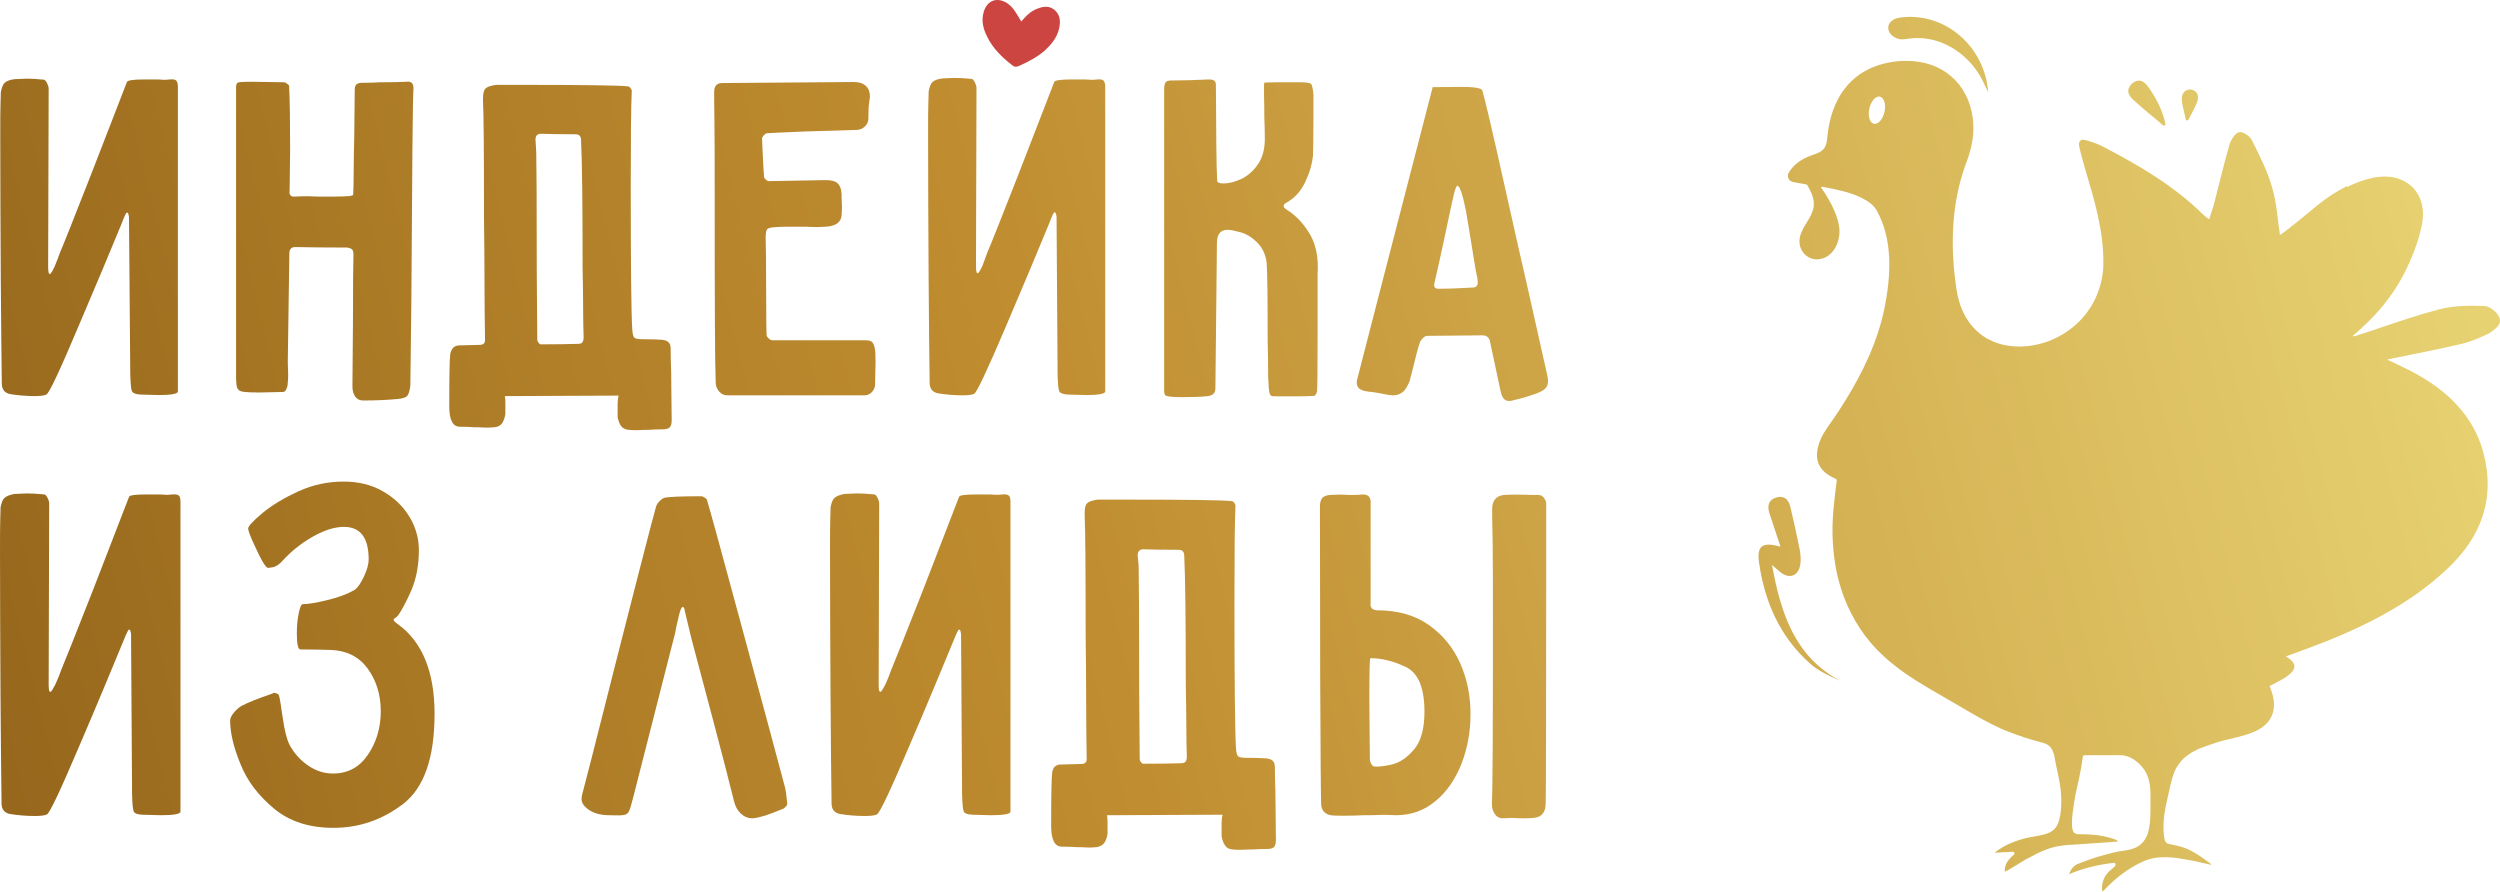<?xml version="1.0" encoding="UTF-8"?> <svg xmlns="http://www.w3.org/2000/svg" xmlns:xlink="http://www.w3.org/1999/xlink" xmlns:xodm="http://www.corel.com/coreldraw/odm/2003" xml:space="preserve" width="63.063mm" height="22.493mm" version="1.1" style="shape-rendering:geometricPrecision; text-rendering:geometricPrecision; image-rendering:optimizeQuality; fill-rule:evenodd; clip-rule:evenodd" viewBox="0 0 6607.97 2356.9"> <defs> <style type="text/css"> .fil18 {fill:#CC4541;fill-rule:nonzero} .fil5 {fill:url(#id0);fill-rule:nonzero} .fil2 {fill:url(#id1);fill-rule:nonzero} .fil9 {fill:url(#id2);fill-rule:nonzero} .fil7 {fill:url(#id3);fill-rule:nonzero} .fil16 {fill:url(#id4);fill-rule:nonzero} .fil15 {fill:url(#id5);fill-rule:nonzero} .fil10 {fill:url(#id6);fill-rule:nonzero} .fil0 {fill:url(#id7);fill-rule:nonzero} .fil14 {fill:url(#id8);fill-rule:nonzero} .fil4 {fill:url(#id9);fill-rule:nonzero} .fil13 {fill:url(#id10);fill-rule:nonzero} .fil17 {fill:url(#id11);fill-rule:nonzero} .fil8 {fill:url(#id12);fill-rule:nonzero} .fil12 {fill:url(#id13);fill-rule:nonzero} .fil6 {fill:url(#id14);fill-rule:nonzero} .fil3 {fill:url(#id15);fill-rule:nonzero} .fil1 {fill:url(#id16);fill-rule:nonzero} .fil11 {fill:url(#id17);fill-rule:nonzero} </style> <linearGradient id="id0" gradientUnits="userSpaceOnUse" x1="11146.87" y1="-88.05" x2="-3578.63" y2="3559.28"> <stop offset="0" style="stop-opacity:1; stop-color:#CB9F40"></stop> <stop offset="0.212" style="stop-opacity:1; stop-color:#F6EC8B"></stop> <stop offset="0.561" style="stop-opacity:1; stop-color:#BF8C2F"></stop> <stop offset="0.659" style="stop-opacity:1; stop-color:#AC7B26"></stop> <stop offset="0.82" style="stop-opacity:1; stop-color:#845714"></stop> <stop offset="0.839" style="stop-opacity:1; stop-color:#8B5E18"></stop> <stop offset="0.871" style="stop-opacity:1; stop-color:#9F7124"></stop> <stop offset="0.91" style="stop-opacity:1; stop-color:#C1933B"></stop> <stop offset="0.922" style="stop-opacity:1; stop-color:#D4A74A"></stop> <stop offset="1" style="stop-opacity:1; stop-color:#F4EA96"></stop> </linearGradient> <linearGradient id="id1" gradientUnits="userSpaceOnUse" xlink:href="#id0" x1="11031.13" y1="-530.37" x2="-3687.47" y2="3116.98"> </linearGradient> <linearGradient id="id2" gradientUnits="userSpaceOnUse" xlink:href="#id0" x1="10786.21" y1="-1523.85" x2="-3932.45" y2="2123.49"> </linearGradient> <linearGradient id="id3" gradientUnits="userSpaceOnUse" xlink:href="#id0" x1="10718.11" y1="-1804.13" x2="-4007.29" y2="1836.18"> </linearGradient> <linearGradient id="id4" gradientUnits="userSpaceOnUse" xlink:href="#id0" x1="11090.94" y1="-181.77" x2="-3561.13" y2="3456.53"> </linearGradient> <linearGradient id="id5" gradientUnits="userSpaceOnUse" xlink:href="#id0" x1="10600.43" y1="-983.1" x2="-3212.22" y2="2636.46"> </linearGradient> <linearGradient id="id6" gradientUnits="userSpaceOnUse" xlink:href="#id0" x1="10820.31" y1="-1387.77" x2="-3898.51" y2="2259.57"> </linearGradient> <linearGradient id="id7" gradientUnits="userSpaceOnUse" xlink:href="#id0" x1="10935.81" y1="-918.24" x2="-3782.72" y2="2729.11"> </linearGradient> <linearGradient id="id8" gradientUnits="userSpaceOnUse" xlink:href="#id0" x1="10875.9" y1="-1008.9" x2="-3749.66" y2="2607.68"> </linearGradient> <linearGradient id="id9" gradientUnits="userSpaceOnUse" xlink:href="#id0" x1="11119.75" y1="-196.28" x2="-3605.93" y2="3449.49"> </linearGradient> <linearGradient id="id10" gradientUnits="userSpaceOnUse" xlink:href="#id0" x1="10798.76" y1="-1201.39" x2="-3791.76" y2="2285.04"> </linearGradient> <linearGradient id="id11" gradientUnits="userSpaceOnUse" xlink:href="#id0" x1="11010.71" y1="-10.57" x2="-3364.51" y2="3604.34"> </linearGradient> <linearGradient id="id12" gradientUnits="userSpaceOnUse" xlink:href="#id0" x1="10765.9" y1="-1604.71" x2="-3952.95" y2="2034.22"> </linearGradient> <linearGradient id="id13" gradientUnits="userSpaceOnUse" xlink:href="#id0" x1="10895.09" y1="-1086.8" x2="-3823.58" y2="2551.1"> </linearGradient> <linearGradient id="id14" gradientUnits="userSpaceOnUse" xlink:href="#id0" x1="10677.4" y1="-1959.37" x2="-4041.37" y2="1687.99"> </linearGradient> <linearGradient id="id15" gradientUnits="userSpaceOnUse" xlink:href="#id0" x1="11065.12" y1="-407.88" x2="-3660.21" y2="3239.46"> </linearGradient> <linearGradient id="id16" gradientUnits="userSpaceOnUse" xlink:href="#id0" x1="10976.75" y1="-768.52" x2="-3748.73" y2="2878.82"> </linearGradient> <linearGradient id="id17" gradientUnits="userSpaceOnUse" xlink:href="#id0" x1="10814.33" y1="-1244.87" x2="-3828.77" y2="2395.68"> </linearGradient> </defs> <g id="Слой_x0020_1">  <g id="_2694172296160"> <g> <g> <path class="fil0" d="M161.95 1770.32c9.52,-22.46 37.42,-92.55 83.69,-210.26 45.59,-117.72 77.58,-200.06 95.27,-246.34 0.68,-4.76 16.34,-6.8 45.59,-6.8l27.9 0c6.12,0 12.93,0 20.41,0.68 7.48,0.68 14.29,0 20.42,-0.68 8.16,-0.68 13.6,0 17.01,2.71 3.41,2.72 4.77,8.17 4.77,16.34l0 222.52 0 596.78c0,6.12 -17.02,9.52 -51.72,9.52l-49.67 -1.36c-13.61,-0.68 -21.1,-4.09 -22.46,-9.52 -2.04,-5.45 -3.41,-19.73 -4.09,-44.23l-2.72 -423.25c0,-2.04 -0.68,-4.09 -1.36,-7.49 -0.68,-3.4 -2.04,-4.76 -4.08,-4.76 -2.04,0 -6.81,10.21 -14.97,30.62 -27.9,67.37 -66.01,159.91 -116.36,276.95 -49.68,117.04 -78.25,177.6 -85.74,181 -5.44,2.72 -16.33,4.09 -31.98,4.09 -23.14,0 -45.59,-2.04 -66.68,-5.45 -14.29,-3.4 -21.09,-12.93 -21.09,-27.89 -0.68,-59.88 -2.04,-153.79 -2.72,-282.4 -0.68,-128.6 -1.36,-255.85 -1.36,-381.07 0,-43.55 0,-73.49 0.68,-89.82 0.68,-16.33 0.68,-25.86 0.68,-28.57 2.04,-12.26 5.45,-21.1 10.89,-25.86 5.45,-4.77 14.29,-8.16 26.54,-10.21l31.98 -1.36c11.57,0 27.22,0.68 46.95,2.71 2.72,0.69 5.45,4.09 8.16,9.54 2.72,5.44 4.09,10.21 4.09,14.96l0 1.36 -1.36 476.34c0,13.61 1.36,19.73 4.09,19.73 2.72,0 6.8,-6.8 13.61,-19.73 6.12,-13.61 11.56,-26.54 15.64,-38.79z"></path> <path class="fil1" d="M703.61 1498.13c-5.45,-5.44 -14.97,-21.77 -27.9,-50.35 -13.61,-27.9 -19.73,-44.92 -19.73,-51.04 0,-6.12 12.93,-19.73 38.78,-41.52 25.86,-21.09 57.84,-40.14 95.27,-57.16 38.11,-17.01 76.9,-25.18 118.41,-25.18 38.11,0 72.81,8.17 102.75,25.18 29.95,17.02 53.75,39.47 70.77,67.38 17.02,27.89 25.18,57.84 25.18,88.46 0,40.14 -6.81,75.53 -19.73,106.16 -13.61,30.62 -25.18,52.39 -34.7,66 -2.04,2.72 -4.09,4.77 -7.49,6.81 -3.4,2.03 -4.76,3.4 -4.76,5.44 0,2.72 4.08,6.81 12.25,12.25 63.96,46.95 95.94,125.89 95.94,236.13 0,116.35 -27.89,195.97 -83.01,238.16 -55.13,42.19 -116.36,63.28 -184.41,63.28 -63.97,0 -116.36,-17.01 -157.2,-51.03 -40.82,-34.02 -70.77,-72.81 -88.46,-117.72 -18.37,-44.23 -27.22,-83.02 -27.22,-115 0,-6.13 3.41,-12.93 9.54,-20.42 6.12,-7.48 12.92,-13.61 19.73,-17.69 16.33,-8.84 43.55,-19.73 83.02,-33.34 2.03,-2.04 4.76,-2.04 8.84,-0.68 4.09,1.36 6.12,2.71 7.48,4.76 2.04,5.45 5.45,25.18 10.21,59.2 4.77,34.02 10.89,57.84 17.7,71.45 10.89,21.09 26.54,39.46 47.63,54.44 21.09,14.97 43.55,22.46 67.37,22.46 39.46,0 70.09,-16.33 92.55,-49.68 22.46,-32.66 34.02,-71.44 34.02,-115 0,-43.55 -11.57,-80.98 -34.7,-112.96 -23.14,-31.3 -55.8,-47.63 -97.31,-49 -23.14,-0.68 -49.68,-1.35 -80.3,-1.35 -6.12,0 -9.52,-13.61 -9.52,-41.52 0,-18.37 1.36,-36.75 4.77,-53.07 3.4,-17.02 6.8,-25.18 11.57,-25.18 13.61,0 34.7,-3.41 64.64,-10.89 29.94,-6.81 53.75,-16.34 71.45,-26.54 8.84,-6.12 17.01,-18.38 25.18,-36.07 8.16,-17.69 12.25,-32.66 12.25,-44.23 0,-57.84 -21.78,-86.43 -65.33,-86.43 -25.18,0 -52.39,8.85 -83.69,26.54 -30.63,17.7 -56.48,38.79 -78.26,62.61 -10.89,12.25 -21.77,18.37 -33.34,18.37 -4.09,2.05 -7.49,0.69 -10.21,-2.03z"></path> <path class="fil2" d="M1784.88 1671.65l-110.91 434.82c-4.76,18.38 -8.16,30.63 -10.89,36.75 -2.72,6.13 -6.8,9.52 -13.61,10.89 -6.12,1.36 -19.05,1.36 -38.78,0.68 -23.82,0 -42.88,-5.44 -57.16,-16.33 -10.89,-8.17 -16.34,-17.02 -16.34,-26.54 0,-4.77 0.68,-8.16 1.36,-10.89l25.18 -97.3c106.84,-422.58 164,-644.41 170.8,-666.19 2.04,-4.77 4.76,-8.85 9.52,-13.61 4.77,-4.77 8.16,-6.81 12.25,-8.17 11.57,-2.71 44.23,-4.08 97.3,-4.08 2.72,0 5.45,1.35 8.85,3.4 3.41,2.04 5.44,4.09 6.12,6.13 8.16,26.53 38.79,138.14 91.86,334.8 53.08,196.66 91.18,336.83 113.64,421.89 2.72,8.84 4.77,24.5 6.81,46.95 0,3.4 -3.41,7.48 -9.52,12.25 -4.77,2.04 -13.61,5.44 -27.22,10.89 -13.61,5.44 -26.54,9.52 -38.11,12.25 -8.84,2.04 -14.96,2.72 -17.01,2.72 -11.57,0 -21.78,-4.09 -30.63,-12.26 -8.84,-8.16 -14.96,-19.05 -18.37,-33.34 -13.61,-54.44 -31.3,-124.53 -54.44,-210.94 -23.14,-86.43 -42.2,-157.88 -57.16,-215.04l-18.38 -76.21c-0.68,-6.8 -2.72,-10.89 -5.45,-10.89 -3.4,0 -7.48,9.52 -11.57,29.27 -4.76,19.73 -7.48,32.65 -8.16,38.1z"></path> <path class="fil3" d="M2355.81 1770.32c9.52,-22.46 37.43,-92.55 83.7,-210.26 45.59,-117.72 77.57,-200.06 95.26,-246.34 0.68,-4.76 16.34,-6.8 45.59,-6.8l27.9 0c6.12,0 12.93,0 20.41,0.68 7.48,0.68 14.29,0 20.41,-0.68 8.17,-0.68 13.61,0 17.02,2.71 3.41,2.72 4.77,8.17 4.77,16.34l0 222.52 0 596.78c0,6.12 -17.02,9.52 -51.72,9.52l-49.68 -1.36c-13.6,-0.68 -21.09,-4.09 -22.44,-9.52 -2.04,-5.45 -3.41,-19.73 -4.09,-44.23l-2.72 -423.25c0,-2.04 -0.68,-4.09 -1.36,-7.49 -0.68,-3.4 -2.04,-4.76 -4.09,-4.76 -2.03,0 -6.8,10.21 -14.96,30.62 -27.9,67.37 -66.01,159.91 -116.36,276.95 -49.68,117.04 -78.25,177.6 -85.74,181 -5.44,2.72 -16.33,4.09 -31.98,4.09 -23.14,0 -45.59,-2.04 -66.68,-5.45 -14.29,-3.4 -21.09,-12.93 -21.09,-27.89 -0.68,-59.88 -2.04,-153.79 -2.72,-282.4 -0.68,-128.6 -1.36,-255.85 -1.36,-381.07 0,-43.55 0,-73.49 0.68,-89.82 0.68,-16.33 0.68,-25.86 0.68,-28.57 2.04,-12.26 5.45,-21.1 10.89,-25.86 5.45,-4.77 14.29,-8.16 26.54,-10.21l31.98 -1.36c11.57,0 27.22,0.68 46.95,2.71 2.72,0.69 5.45,4.09 8.16,9.54 2.72,5.44 4.09,10.21 4.09,14.96l0 1.36 -1.36 476.34c0,13.61 1.36,19.73 4.09,19.73 2.72,0 6.8,-6.8 13.61,-19.73 6.12,-13.61 11.56,-26.54 15.64,-38.79z"></path> <path class="fil4" d="M2805.6 2020.74l51.71 -1.36c10.89,0 15.65,-4.77 14.97,-14.97 -0.68,-41.5 -1.36,-92.55 -1.36,-152.43 0,-59.87 -0.68,-118.41 -1.36,-176.24 0,-167.4 -0.68,-272.88 -2.72,-317.79 0,-14.28 2.04,-23.81 6.81,-27.89 4.76,-4.77 13.61,-7.48 27.89,-9.52l61.25 0c176.93,0 274.91,1.35 293.28,4.08 2.04,0 4.09,1.36 6.13,4.09 2.04,2.72 3.4,5.45 3.4,8.16 -2.03,42.88 -2.71,127.25 -2.71,253.82 0,216.4 1.36,345.01 4.09,387.2 0.68,11.57 2.71,18.37 5.44,21.09 2.72,2.72 10.21,4.09 22.46,4.09 23.14,0 40.15,0.68 51.04,1.36 8.16,0.68 14.28,2.71 17.69,6.12 4.09,3.41 6.13,8.84 6.13,17.69 0,22.46 0.68,42.88 1.35,61.25l1.36 130.66c0,9.52 -2.04,16.33 -5.44,19.05 -3.41,3.41 -9.52,4.77 -17.02,4.77 -17.02,0 -29.94,0.68 -38.79,1.35 -6.8,0 -15.64,0 -25.17,0.69 -9.54,0.68 -19.06,0 -27.9,-0.69 -8.84,-0.68 -15.65,-4.08 -19.73,-10.21 -4.77,-6.12 -7.49,-14.28 -9.52,-24.5l0 -33.34c0,-8.84 0.68,-17.01 2.71,-23.82l-305.53 1.36c0.68,4.77 1.36,9.52 1.36,16.34l0 33.34c-2.04,10.89 -4.77,19.05 -9.52,24.5 -4.77,5.44 -10.89,8.84 -19.74,10.21 -8.84,0.68 -18.37,1.36 -27.89,0.68 -9.54,-0.68 -18.38,-0.68 -25.18,-0.68 -8.85,-0.68 -21.77,-1.36 -38.79,-1.36 -18.37,0 -27.89,-18.37 -27.89,-54.44 0,-77.57 0.68,-124.53 2.71,-141.54 2.05,-14.29 10.22,-21.77 24.51,-21.09zm204.14 -517.84c0.68,23.82 1.36,131.33 1.36,321.87l1.36 181.69c0,2.72 1.35,5.45 3.4,8.16 2.04,2.72 4.09,4.09 6.13,4.09 44.23,0 77.57,-0.68 100.03,-1.36 5.45,0 8.84,-1.36 11.57,-4.09 2.04,-2.71 3.41,-6.8 3.41,-13.61 -0.68,-20.41 -1.36,-48.31 -1.36,-83.01 0,-34.7 -0.68,-69.41 -1.36,-104.11 0,-174.2 -1.36,-288.52 -4.09,-342.96 0,-10.89 -4.76,-16.34 -14.96,-16.34 -40.83,0 -72.13,-0.68 -93.23,-1.36 -9.52,0 -14.97,5.45 -14.97,16.34 2.04,16.33 2.72,27.89 2.72,34.7z"></path> <path class="fil5" d="M3488.79 1338.9c0,-9.52 2.04,-17.02 5.45,-21.77 3.41,-4.77 10.21,-7.49 19.73,-8.85 14.97,-0.68 27.9,-1.36 37.43,-0.68 9.52,0.68 18.37,0.68 25.18,0.68 10.89,0 19.05,-0.68 25.18,-1.36 14.28,0 21.09,6.81 21.09,19.74l0 201.42 0 65.33c-2.04,12.25 4.09,19.05 17.01,19.73 54.45,0 100.04,12.93 136.77,38.79 36.75,25.85 64.65,59.87 83.02,101.39 18.38,41.5 27.22,86.42 27.22,134.73 0,46.27 -8.17,89.82 -23.82,130.66 -16.34,40.82 -38.79,74.17 -68.73,98.66 -29.95,25.18 -64.64,37.43 -104.79,37.43 -14.29,-0.68 -28.59,-1.36 -44.23,-0.68 -14.97,0.68 -28.59,0.68 -40.15,0.68 -13.6,0.68 -32.66,1.36 -57.16,1.36 -17.69,0 -27.89,-0.68 -30.62,-1.36 -14.29,-2.72 -22.46,-10.89 -25.18,-25.18 -0.68,-12.25 -2.04,-127.25 -2.71,-343.64 -0.01,-215.71 -0.69,-364.73 -0.69,-447.07zm133.38 400.8c-2.04,0 -2.72,40.14 -2.72,119.77l1.36 148.34c0,3.41 1.36,6.8 3.4,10.89 2.04,3.4 4.09,6.12 6.13,6.8 10.89,2.04 26.54,0 48.32,-4.76 21.09,-4.77 40.82,-18.38 59.19,-40.15 18.38,-21.77 27.22,-55.12 27.22,-99.35 0,-63.29 -16.34,-102.75 -49.68,-118.41 -32.66,-15.65 -63.96,-23.14 -93.22,-23.14zm321.87 -394c0,-22.46 10.21,-34.7 30.62,-37.42 11.57,-0.68 28.57,-1.36 51.03,-0.68 22.46,0.68 36.07,0.68 40.83,0.68 6.12,0 10.89,2.71 14.97,8.16 3.4,5.44 5.44,9.52 5.44,13.61l0 170.8c0,391.27 -0.68,598.82 -1.36,621.96 0,23.14 -9.52,36.07 -29.26,38.78 -6.12,0.68 -16.34,1.36 -29.26,1.36 -6.13,0 -13.61,0 -22.46,-0.68 -8.85,-0.68 -19.74,0 -31.99,0.68 -8.84,0 -16.33,-3.41 -21.09,-10.89 -5.44,-6.8 -8.16,-16.34 -8.16,-27.9 2.04,-39.46 2.72,-202.1 2.72,-489.94 0,-80.3 0,-146.3 -0.68,-198.7 -1.36,-53.07 -1.36,-82.33 -1.36,-89.82z"></path> </g> <g> <g> <path class="fil6" d="M159.23 665.9c9.52,-21.77 36.75,-90.5 82.34,-206.86 44.91,-115.67 76.21,-196.66 93.91,-242.25 0.68,-4.08 15.64,-6.8 44.91,-6.8l27.89 0c6.13,0 12.93,0 20.42,0.68 7.48,0.68 14.28,0 20.41,-0.68 8.16,-0.68 13.61,0 16.33,2.72 2.72,2.71 4.77,8.16 4.77,15.64l0 219.11 0 587.25c0,6.13 -17.02,9.52 -51.04,9.52l-48.31 -1.35c-12.93,-0.68 -20.42,-4.09 -22.46,-9.54 -2.04,-5.44 -3.41,-19.73 -4.09,-43.55l-3.41 -415.76c0,-2.04 -0.68,-4.09 -1.36,-7.49 -0.68,-2.71 -2.03,-4.76 -4.08,-4.76 -2.04,0 -6.81,10.21 -14.29,29.94 -27.22,66.68 -65.32,157.2 -114.32,272.19 -49,116.36 -76.89,175.57 -84.38,178.97 -5.45,2.71 -15.64,4.08 -31.3,4.08 -22.46,0 -44.91,-2.04 -65.33,-5.44 -14.28,-3.41 -21.09,-12.93 -21.09,-27.9 -0.68,-58.52 -2.04,-151.07 -2.71,-277.64 -0.68,-126.57 -1.36,-251.09 -1.36,-374.94 0,-42.87 0,-72.13 0.68,-88.46 0.68,-16.34 0.68,-25.86 0.68,-27.9 2.04,-12.25 5.44,-21.09 10.21,-25.86 5.45,-4.76 14.29,-8.16 26.54,-9.52l31.3 -1.36c11.57,0 26.54,0.68 46.27,2.72 2.72,0.68 5.45,4.09 8.16,9.52 2.72,5.45 4.09,10.21 4.09,14.29l0 1.36 -1.36 468.85c0,12.93 1.36,19.73 4.09,19.73 2.72,0 6.81,-6.8 12.93,-19.73 5.44,-13.61 10.88,-26.54 14.96,-38.79z"></path> <path class="fil7" d="M747.84 1036.08l-63.29 1.36c-17.69,0 -29.94,-0.68 -36.75,-1.36 -8.84,-0.68 -14.96,-2.71 -17.69,-6.12 -3.41,-2.72 -4.77,-8.84 -5.45,-17.02 -0.68,-8.16 -0.68,-14.28 -0.68,-17.69l0 -141.54 0 -514.44 0 -102.07c0,-0.68 0,-3.41 0,-8.17 0,-4.08 1.36,-8.16 4.09,-10.21 2.04,-2.04 14.97,-2.72 40.83,-2.72l83.01 1.36c2.72,0.68 5.45,2.72 8.17,4.77 2.71,2.04 4.08,3.41 4.08,4.76 2.04,38.79 2.72,95.27 2.72,169.45l-1.36 107.51c-0.68,4.09 -0.68,8.16 1.36,10.89 2.04,3.41 4.77,4.77 9.52,4.77l2.72 0c16.34,-0.68 30.62,-1.36 42.19,-0.68 11.57,0.68 20.42,0.68 27.9,0.68l34.02 0c17.7,0 31.3,-0.68 40.83,-1.36 0.68,0 4.08,-0.68 9.52,-2.71 0.68,-16.34 1.36,-38.79 1.36,-66.68 0,-27.9 0.68,-55.81 1.35,-83.02l1.36 -128.61c0,-6.8 1.36,-11.57 4.77,-14.29 2.71,-2.71 8.16,-4.08 14.97,-4.08 20.41,0 35.38,-0.68 46.27,-1.36 32.66,0 55.8,-0.68 69.41,-1.36 12.92,-2.04 19.73,3.41 19.73,15.64l0 4.09c-2.04,30.63 -3.41,215.71 -5.45,555.27l-2.71 228.64c-2.04,12.93 -4.09,21.77 -8.17,26.54 -3.4,4.09 -11.57,6.8 -23.81,8.16 -27.22,2.72 -58.52,4.09 -93.23,4.09 -8.85,0 -15.65,-3.41 -20.42,-10.21 -4.76,-6.81 -7.48,-15.65 -7.48,-26.54l1.36 -164c0,-100.03 0.68,-161.95 1.36,-186.45 0,-5.44 -1.36,-9.52 -3.41,-11.57 -2.04,-2.71 -6.12,-4.09 -12.25,-5.44 -61.25,0 -107.52,-0.68 -138.14,-1.36 -10.21,0 -15.64,5.44 -15.64,17.01l-4.09 282.4c0,5.44 0,14.29 0.68,27.89 0.68,12.93 0,25.86 -1.36,38.79 -2.72,10.89 -6.13,17.01 -12.25,17.01z"></path> <path class="fil8" d="M1216.69 912.92l51.03 -1.36c10.22,0 14.97,-4.76 14.29,-14.29 -0.68,-40.82 -1.36,-91.18 -1.36,-149.69 0,-58.52 -0.68,-116.36 -1.35,-173.52 0,-164.68 -0.69,-268.79 -2.72,-312.34 0,-14.29 2.04,-23.14 6.8,-27.9 4.09,-4.09 13.61,-7.48 27.9,-9.52l60.55 0c174.2,0 270.15,1.36 288.52,4.09 2.04,0 3.41,1.36 6.13,4.09 2.03,2.71 3.4,5.44 3.4,8.16 -2.04,42.19 -2.71,125.21 -2.71,249.73 0,212.99 1.35,339.55 4.08,381.07 0.68,11.57 2.72,18.37 5.45,21.09 2.72,2.72 10.21,4.09 22.46,4.09 22.46,0 39.47,0.68 49.68,1.36 8.16,0.68 13.61,2.71 17.69,6.12 4.09,3.41 6.13,8.84 6.13,17.7 0,21.77 0.68,42.19 1.35,60.55l1.36 128.61c0,9.52 -2.04,15.65 -5.44,19.05 -3.41,2.72 -9.52,4.77 -17.02,4.77 -16.34,0 -29.26,0.68 -38.11,1.36 -6.8,0 -15.64,0 -25.18,0.68 -9.52,0.68 -19.05,0 -27.89,-0.68 -8.85,-0.68 -15.65,-4.09 -19.74,-9.52 -4.08,-5.45 -7.48,-13.61 -9.52,-24.5l0 -32.66c0,-8.85 0.68,-16.34 2.72,-23.82l-300.77 1.36c0.68,4.08 1.36,9.52 1.36,15.64l0 32.66c-2.04,10.21 -4.77,18.38 -9.52,24.5 -4.09,5.45 -10.89,8.84 -19.73,9.52 -8.85,0.68 -17.7,1.36 -27.9,0.68 -9.52,-0.68 -17.69,-0.68 -25.18,-0.68 -8.84,-0.68 -21.77,-1.36 -38.11,-1.36 -18.37,0 -27.89,-17.69 -27.89,-53.75 0,-76.21 0.68,-122.48 2.71,-139.5 4.1,-15.65 12.26,-22.46 26.55,-21.77zm200.73 -509.68c0.68,23.82 1.36,129.29 1.36,316.43l1.36 178.28c0,2.72 1.36,5.45 3.41,8.17 2.04,2.71 4.09,4.08 6.12,4.08 43.55,0 76.9,-0.68 98.68,-1.36 5.44,0 8.84,-1.35 10.89,-4.08 2.04,-2.72 3.4,-6.81 3.4,-12.93 -0.68,-20.42 -1.35,-46.95 -1.35,-81.66 0,-34.02 -0.68,-68.05 -1.36,-102.07 0,-171.48 -1.36,-283.77 -4.09,-337.52 0,-10.21 -4.77,-15.64 -14.29,-15.64 -40.14,0 -70.77,-0.68 -91.86,-1.36 -9.52,0 -14.28,5.44 -14.28,15.64 0.68,15.65 2.03,27.22 2.03,34.02z"></path> <path class="fil9" d="M2026.46 352.21c-2.72,0.68 -5.45,2.71 -8.17,6.12 -2.71,3.41 -4.08,5.45 -4.08,7.48 2.03,45.59 3.4,79.61 5.44,102.08 0,2.03 1.36,4.08 4.77,6.8 2.71,2.72 5.44,4.09 7.48,4.09l151.07 -2.72c14.97,0 25.18,2.72 31.3,8.84 6.13,5.45 9.52,14.97 10.21,27.9 0,6.8 0,15.65 0.68,25.18 0.69,9.52 0,20.41 -0.68,32.66 -2.71,17.7 -16.33,27.22 -42.19,28.59 -14.29,0.68 -26.54,1.36 -37.43,0.68 -10.89,-0.68 -20.41,-0.68 -27.89,-0.68l-34.02 -0.01c-16.34,0 -28.59,0.68 -36.75,1.36 -10.21,0.68 -17.02,2.72 -19.06,6.12 -2.03,3.41 -3.4,9.54 -3.4,20.42 0.68,23.82 1.36,74.17 1.36,151.07 0,67.37 0.68,103.43 1.35,108.87 0.68,2.72 2.72,5.45 6.13,8.17 2.71,2.71 6.12,4.08 8.84,4.08l94.59 0 140.18 0c2.72,0 6.8,0 11.57,0 5.44,0 10.21,0.68 14.29,2.72 4.08,2.04 7.48,6.8 9.52,15.64 2.04,6.81 2.71,20.42 2.71,39.47l-1.35 59.2c0,6.8 -2.72,13.61 -7.49,19.05 -4.76,5.45 -10.89,8.84 -19.05,9.52l-106.16 0 -257.21 0c-8.85,0 -15.65,-2.71 -21.78,-9.52 -5.44,-6.12 -8.84,-13.61 -9.52,-22.46 -2.04,-48.99 -2.71,-210.94 -2.71,-485.86 0,-97.3 0,-166.71 -0.69,-208.23 -0.68,-41.5 -0.68,-66.68 -0.68,-75.53 0,-15.65 6.81,-23.82 21.1,-23.82l347.72 -2.72c14.29,0 24.5,3.41 31.98,10.22 7.49,6.8 10.89,16.33 10.89,28.57l-1.35 11.57c-2.04,9.52 -2.72,23.82 -2.72,43.55 0.68,8.85 -2.04,16.34 -8.84,23.14 -6.81,6.81 -14.29,9.54 -23.14,9.54 -26.54,0.68 -70.77,2.03 -134.06,4.08 -61.92,2.72 -96.62,4.09 -102.74,4.77z"></path> <path class="fil10" d="M2610.31 665.9c9.52,-21.77 36.75,-90.5 82.34,-206.86 44.91,-115.67 76.21,-196.66 93.91,-242.25 0.68,-4.08 15.64,-6.8 44.91,-6.8l27.89 0c6.13,0 12.93,0 20.41,0.68 7.49,0.68 14.29,0 20.42,-0.68 8.16,-0.68 13.61,0 16.33,2.72 2.72,2.71 4.77,8.16 4.77,15.64l0 219.11 0 587.25c0,6.13 -17.02,9.52 -51.04,9.52l-48.32 -1.35c-12.92,-0.68 -20.41,-4.09 -22.46,-9.54 -2.03,-5.44 -3.4,-19.73 -4.08,-43.55l-2.72 -416.44c0,-2.04 -0.68,-4.09 -1.36,-7.49 -0.68,-2.71 -2.04,-4.76 -4.09,-4.76 -2.04,0 -6.8,10.21 -14.28,29.94 -27.22,66.68 -65.33,157.2 -114.32,272.19 -49,115.01 -76.9,174.2 -83.7,177.61 -5.45,2.72 -15.65,4.09 -31.3,4.09 -22.46,0 -44.92,-2.04 -65.33,-5.45 -14.28,-3.41 -21.09,-12.93 -21.09,-27.9 -0.68,-58.51 -2.04,-151.06 -2.72,-277.63 -0.68,-126.57 -1.35,-251.09 -1.35,-374.95 0,-42.87 0,-72.12 0.68,-88.46 0.68,-16.34 0.68,-25.86 0.68,-27.9 2.04,-12.25 5.44,-21.09 10.21,-25.85 5.44,-4.77 14.29,-8.17 26.54,-9.52l31.3 -1.36c11.57,0 26.54,0.68 46.27,2.71 2.72,0.68 5.45,4.09 8.16,9.54 2.72,5.44 4.09,10.21 4.09,14.28l0 1.36 -1.36 468.85c0,12.93 1.36,19.74 4.09,19.74 2.72,0 6.8,-6.81 12.93,-19.74 4.08,-11.57 9.51,-24.5 13.6,-36.75z"></path> <path class="fil11" d="M3217.29 478.1c0,4.09 5.44,6.8 17.01,6.8 14.29,0 29.27,-4.09 46.27,-11.57 17.02,-8.16 31.99,-21.09 44.24,-38.78 12.25,-17.7 18.37,-40.15 18.37,-67.38 0,-21.77 -0.68,-40.82 -1.36,-57.84 0,-15.64 0,-34.7 -0.68,-56.48 -0.68,-21.77 0,-33.34 0.68,-34.02 0.68,-0.68 12.93,-1.35 36.75,-1.35l57.84 0c16.33,0 26.54,1.35 29.26,4.76 2.72,3.41 4.77,12.93 6.13,29.27l0 46.27c0,63.96 -0.68,102.07 -1.36,114.32 -2.04,20.41 -8.17,42.87 -19.74,67.37 -11.57,25.18 -27.89,43.55 -49.67,55.8 -5.45,2.72 -8.17,5.45 -8.17,9.52 0,2.72 2.72,5.45 8.17,9.52 24.5,14.97 45.59,37.43 63.28,68.05 14.97,27.9 21.09,61.93 18.38,102.08l0 163.99c0,89.14 -0.68,137.46 -1.36,144.27 0,2.72 -0.68,5.44 -2.72,8.84 -2.04,3.41 -3.41,4.77 -5.45,4.77 -6.12,0.68 -22.46,1.36 -49.67,1.36 -37.43,0 -57.84,0 -61.25,-0.68 -3.41,-0.68 -5.45,-3.41 -6.81,-8.85 -1.35,-5.44 -2.71,-19.73 -3.4,-43.55 0,-36.07 -0.68,-67.37 -1.36,-94.59 0,-112.96 -0.68,-181.69 -2.72,-206.18 -2.72,-21.09 -10.89,-38.78 -25.18,-53.07 -14.28,-14.29 -29.94,-23.82 -48.31,-27.9 -12.25,-3.41 -22.46,-5.44 -29.95,-5.44 -18.37,0 -27.9,11.57 -27.9,35.38l-4.08 384.47c0,11.57 -6.81,17.69 -19.74,19.73 -15.64,2.04 -38.78,2.72 -69.41,2.72 -22.46,0 -36.75,-1.36 -42.19,-4.09 -2.72,-2.04 -4.09,-6.12 -4.09,-12.93l0.01 -796.15c0,-8.85 1.36,-14.97 3.41,-18.38 2.04,-3.4 7.48,-5.44 14.96,-5.44 26.54,0 59.2,-0.68 100.04,-2.72 6.8,0 11.57,1.36 14.29,3.41 2.71,2.04 4.08,6.12 4.08,12.25l0 4.09c0.68,132.69 1.36,215.03 3.41,248.37z"></path> <path class="fil12" d="M3786.84 230.4c2.72,0 24.5,0 66.01,-0.68 41.5,-0.68 63.28,2.72 65.32,9.52 6.12,20.42 25.18,100.72 56.48,241.57 31.3,140.86 51.71,230 60.57,268.11l52.39 233.41c2.72,10.21 4.09,19.05 4.09,25.18 0,8.84 -2.72,15.64 -8.16,20.41 -5.45,4.77 -14.29,9.52 -26.54,13.61 -17.69,6.12 -35.39,11.57 -53.75,15.64 -6.81,2.04 -11.57,2.72 -14.29,2.72 -6.12,0 -10.89,-2.04 -14.29,-6.12 -3.4,-4.09 -6.12,-10.21 -8.16,-19.05l-28.59 -134.06c-2.71,-9.52 -9.52,-14.29 -19.73,-14.29l-145.62 1.36c-3.41,0 -6.81,1.36 -10.21,4.77 -3.41,3.41 -6.13,6.12 -8.17,9.52 -3.4,8.84 -8.84,27.22 -15.64,55.8 -6.81,28.59 -11.57,45.59 -12.93,50.36 -5.45,12.93 -10.89,22.46 -17.7,27.89 -6.8,5.45 -14.96,8.85 -25.85,8.85 -3.41,0 -10.21,-0.68 -21.09,-2.72 -11.57,-2.72 -21.78,-4.09 -29.95,-5.45 -8.84,-0.68 -15.64,-2.03 -21.09,-2.71 -15.65,-2.72 -23.82,-10.21 -23.82,-22.46 0,-4.09 0.68,-7.49 1.36,-9.52l63.28 -245.66 136.09 -526.02zm57.84 275.59c-3.4,12.93 -12.25,53.76 -26.54,121.81 -11.57,54.44 -20.41,93.91 -26.53,119.76 -2.72,10.21 0.68,15.65 10.21,15.65 21.09,0 48.32,-0.68 81.66,-2.72 8.84,0 14.97,-0.68 17.69,-2.72 2.72,-2.03 4.77,-5.44 4.77,-10.21 0,-6.12 -0.68,-10.89 -1.36,-14.28 -2.04,-6.81 -8.16,-42.88 -18.38,-107.52l-11.57 -69.41c-8.84,-43.55 -16.33,-65.32 -22.46,-65.32 -1.35,-0.68 -4.08,4.08 -7.48,14.96z"></path> </g> </g> <g> <path class="fil13" d="M5022.59 103.83c8.16,0.68 17.01,-0.68 25.18,-2.04 33.34,-4.08 68.05,2.04 97.98,17.02 42.19,20.41 76.21,55.8 96.63,97.98 3.41,6.81 6.12,13.61 12.93,27.22 -9.52,-121.12 -111.61,-208.23 -223.2,-198.7 -6.8,0.68 -13.61,1.36 -19.73,3.41 -12.25,4.09 -23.82,14.29 -21.09,28.59 2.03,14.28 17.69,24.5 31.3,26.53z"></path> <path class="fil14" d="M5638.42 263.75c25.86,23.81 53.76,45.59 80.3,68.73 2.72,-1.36 2.72,-1.36 5.45,-3.41 -7.48,-35.39 -23.82,-68.05 -44.91,-97.99 -5.45,-7.48 -12.25,-15.64 -21.78,-17.69 -7.48,-1.36 -14.28,1.36 -20.41,6.12 -6.8,5.45 -12.25,13.61 -11.57,22.46 0.68,8.17 6.13,15.65 12.93,21.78z"></path> <path class="fil15" d="M5777.92 317.51c2.72,0.68 2.72,0.68 5.45,0.68 8.16,-15.65 17.01,-30.62 23.14,-46.27 2.72,-6.13 4.09,-13.61 2.72,-19.73 -2.04,-8.85 -10.22,-14.97 -19.06,-15.65 -8.84,-0.68 -17.69,4.77 -21.09,12.93 -4.09,10.21 -1.36,22.46 0.68,32.66 2.72,11.57 5.44,23.14 8.16,35.39z"></path> <path class="fil16" d="M6606.06 838.74c-5.45,-13.61 -25.18,-29.26 -39.47,-29.94 -39.46,-1.36 -80.98,-1.36 -119.08,8.84 -50.36,12.93 -100.04,29.95 -149.02,46.27 -19.74,6.81 -39.47,13.61 -59.2,19.74 -6.81,2.71 -14.29,4.76 -21.78,5.44 29.27,-25.18 57.17,-51.71 80.98,-80.98 21.09,-25.85 39.47,-53.07 55.12,-83.01 21.1,-41.52 39.47,-87.11 48.32,-133.38 15.65,-84.37 -46.27,-139.5 -129.96,-121.8 -24.5,5.45 -46.95,13.61 -68.05,24.5l0 -2.72c-27.22,13.61 -52.4,29.95 -76.22,49 -18.37,14.97 -85.73,71.45 -101.39,80.3 -6.12,-38.11 -8.16,-83.02 -20.41,-124.53 -12.25,-43.55 -33.34,-85.06 -53.76,-125.89 -5.44,-10.89 -24.49,-23.82 -33.34,-21.1 -1.36,0 -2.71,0.69 -3.4,1.36 0,0 -0.69,0 -0.69,0 -9.52,5.45 -18.37,19.74 -21.77,31.31 -14.96,51.71 -27.21,104.79 -40.82,156.51 -3.41,12.93 -8.16,25.18 -12.93,40.82 -0.68,-0.68 -1.36,-1.35 -2.04,-1.35 -5.44,-4.09 -9.52,-6.81 -12.25,-9.54 -78.25,-77.57 -172.16,-132.01 -268.78,-182.37 -13.61,-6.8 -28.59,-11.57 -42.88,-15.64 -6.12,-2.04 -10.89,-1.36 -13.61,0.68 -4.08,2.72 -5.44,8.16 -4.08,14.97 4.08,19.05 9.52,38.1 14.96,57.16 24.5,83.01 50.36,166.03 49,254.49 0,2.04 0,4.09 0,6.81 -3.41,64.64 -33.34,121.8 -80.3,159.91 -33.34,27.22 -74.85,45.59 -120.44,50.36 -99.36,9.52 -172.84,-46.95 -187.81,-152.43 -2.72,-19.05 -4.77,-38.11 -6.81,-57.16 -7.48,-94.59 0,-188.5 34.7,-279.68 13.61,-36.75 20.42,-73.5 15.65,-112.28 -11.57,-93.91 -82.34,-153.79 -177.6,-152.43 -3.41,0 -6.81,0 -9.54,0 -116.36,6.8 -187.12,80.3 -198.01,206.18 -2.04,23.82 -10.89,32.66 -31.99,40.15 -27.89,9.52 -52.39,21.09 -69.41,48.99 -5.44,9.52 -0.68,21.77 10.22,24.5 9.52,2.04 21.77,4.09 34.02,6.13 2.03,0 4.08,1.35 5.44,3.4 4.09,6.81 7.48,14.29 10.89,21.77 4.09,10.22 6.81,21.1 5.45,32.67 -1.36,13.61 -8.17,26.53 -15.65,38.78 -3.41,5.45 -6.8,10.89 -10.21,17.02 -8.84,15.64 -14.97,31.98 -10.21,50.35 5.44,19.74 23.14,34.7 44.23,34.7 2.72,0 4.77,0 6.8,-0.68 35.39,-4.08 54.45,-43.55 53.08,-76.21 -0.68,-17.69 -6.12,-34.02 -12.93,-50.35 0,0 0,0 0,0 -2.72,-5.45 -4.76,-10.89 -7.48,-16.34 -8.16,-15.65 -17.02,-30.62 -27.22,-44.91 -1.36,-1.36 0,-4.09 2.04,-3.41 35.39,6.12 73.5,14.29 102.75,28.59 17.7,8.84 32.66,19.05 40.83,33.34 43.55,76.89 38.1,171.48 21.77,255.18 -17.7,89.82 -57.84,173.52 -106.16,251.09 -14.29,23.14 -29.26,44.91 -44.91,67.37 -6.13,8.84 -12.25,18.37 -17.02,28.59 -25.85,57.16 -4.09,89.14 36.75,106.83 1.36,0.68 3.41,1.36 4.09,3.41 0.68,1.36 0.68,2.72 0,4.09 -5.45,45.59 -11.57,90.5 -10.89,136.77 0.68,41.5 5.45,83.02 15.65,123.16 15.64,61.25 44.91,119.09 85.73,167.4 21.77,25.18 45.59,46.95 72.13,66.68 34.02,25.86 71.45,47.63 108.87,69.41 62.61,35.39 108.2,65.32 160.59,89.14 0,0 0,0 0,0 7.49,3.41 14.97,6.81 23.15,9.52 27.21,10.89 56.48,20.42 90.5,29.27 20.41,4.76 27.21,20.41 30.62,39.46 4.77,27.9 12.25,54.45 15.65,83.02 3.4,28.59 2.71,67.37 -6.81,90.5 -12.25,30.63 -46.27,30.63 -75.53,36.75 -31.98,6.81 -61.25,17.7 -87.11,36.75 -1.36,0.68 -2.04,2.04 -4.09,4.09 16.34,-1.36 31.98,-2.04 46.95,-2.72 2.04,0 4.09,1.36 4.09,2.72 1.36,1.36 0.68,4.09 -1.36,5.45 -8.16,6.8 -14.97,13.61 -19.73,23.14 -2.72,6.12 -4.09,12.93 -4.09,21.09 2.72,-1.36 4.77,-1.36 6.81,-2.72 14.96,-8.84 29.94,-17.69 44.91,-27.21 3.4,-2.04 6.8,-4.09 10.21,-5.45 27.21,-14.97 54.44,-28.59 85.06,-32.66 8.16,-1.36 15.64,-2.04 23.81,-2.72 2.04,0 4.09,0 5.45,0 6.8,-0.68 13.61,-1.36 20.41,-1.36 8.85,-0.68 17.7,-1.36 27.22,-2.04 7.48,-0.68 14.97,-1.35 22.46,-1.35 17.69,-1.36 35.39,-2.72 53.75,-4.09 -2.72,-2.72 -5.44,-4.09 -8.16,-5.45 -21.09,-7.48 -42.87,-11.57 -65.32,-12.93 -8.85,-0.68 -17.7,-0.68 -27.22,-0.68l0 -0.01c-4.08,0 -9.52,0 -12.92,-2.04 -4.09,-2.04 -6.81,-6.81 -7.49,-11.57 -2.71,-14.29 -0.68,-34.02 1.36,-48.32 2.04,-17.69 4.77,-31.98 6.81,-43.55 6.8,-33.34 12.93,-52.4 19.73,-102.07 2.04,-0.68 4.09,-0.68 5.45,-1.36 0,0 93.91,0 94.58,0 24.5,0 49,19.05 62.61,39.46 15.64,23.14 16.34,53.76 15.64,80.3 0,27.22 1.36,57.16 -6.12,83.7 -0.68,3.41 -2.04,6.81 -3.41,9.52 -10.89,25.18 -29.94,34.02 -53.07,38.11 -4.77,0.68 -9.52,1.36 -13.61,2.04 -14.97,2.04 -29.95,6.12 -44.91,10.21 -23.82,6.13 -47.63,14.97 -70.77,23.82 -11.57,4.77 -19.05,14.97 -23.14,27.22 38.11,-16.34 77.57,-25.18 117.72,-29.95 4.08,-0.68 6.8,4.77 4.08,8.16 -4.08,4.09 -8.84,8.85 -13.61,12.25 -0.68,0 -0.68,0.68 -1.35,1.36 -8.17,6.81 -14.97,17.7 -17.7,28.59 -2.72,8.16 -2.72,17.69 -1.36,25.86 2.04,-2.04 4.09,-3.41 6.13,-5.45 28.57,-30.62 65.32,-58.52 102.75,-74.85 38.78,-17.02 79.61,-10.89 119.76,-3.41 16.34,2.71 31.31,6.8 47.63,10.21 3.41,0.68 7.49,1.36 10.89,2.72 0,-1.36 0,-1.36 0.68,-1.36 0,0 0,0 0,-0.68 -9.52,-6.81 -19.05,-14.29 -28.57,-20.42 -10.89,-7.48 -22.46,-14.28 -34.7,-19.73 -1.36,-0.68 -2.04,-0.68 -3.41,-1.36 -13.61,-5.44 -27.22,-8.16 -40.83,-10.89 -4.08,-0.68 -8.16,-1.36 -10.88,-4.08 -3.41,-2.72 -4.77,-8.17 -5.45,-12.25 -1.36,-6.13 -1.36,-12.93 -2.04,-19.06 -1.36,-26.54 2.72,-53.75 8.84,-79.61 4.77,-19.05 8.17,-39.46 13.61,-58.52 2.72,-9.52 6.13,-19.05 10.89,-27.89 0.68,-1.36 1.36,-2.72 2.04,-3.41 0,0 0.68,-0.68 0.68,-0.68 12.25,-21.09 31.3,-34.7 53.08,-44.91 0,-0.68 0.68,-0.68 1.36,-0.68 2.03,-1.36 4.08,-2.04 6.8,-2.72 2.04,-1.36 4.09,-2.04 6.8,-2.72 13.61,-5.44 27.9,-9.52 41.52,-14.28 29.26,-8.85 60.57,-12.93 88.46,-24.5 2.04,-1.36 4.77,-2.04 6.81,-2.72 23.82,-10.89 39.46,-25.86 46.27,-44.91 6.8,-17.69 6.12,-38.11 -1.36,-59.88 -1.36,-2.71 -2.04,-6.12 -3.41,-9.52 -0.68,-2.04 -1.36,-4.09 -2.04,-6.12 12.93,-6.81 25.86,-12.93 38.11,-20.42 12.93,-8.16 21.77,-15.64 25.18,-23.14 6.12,-11.57 -0.68,-22.46 -20.41,-34.7 38.1,-13.61 74.85,-27.21 110.91,-41.5 50.36,-20.42 100.03,-42.88 147.66,-69.41 59.88,-32.66 115.68,-71.45 166.72,-119.09 91.18,-85.06 129.96,-187.81 95.94,-311.66 -27.21,-95.94 -93.91,-159.23 -178.96,-206.18 -25.18,-13.61 -51.71,-25.86 -74.85,-36.75 64.64,-13.61 131.33,-25.86 197.33,-41.5 25.86,-6.13 50.36,-17.02 74.18,-28.59 13.6,-10.2 33.33,-22.44 25.17,-41.5zm-1624.98 -543.01c-2.71,10.89 -6.8,20.41 -14.96,27.21 -8.85,7.48 -17.7,5.45 -23.14,-4.76 -8.17,-16.34 -1.36,-46.95 12.92,-58.52 8.85,-7.48 17.7,-5.45 23.14,4.76 4.09,8.17 4.77,19.74 2.04,31.31z"></path> <path class="fil17" d="M4683.71 1493.37c11.57,9.52 17.02,14.96 23.14,19.73 23.82,18.37 46.95,8.84 51.72,-21.09 2.04,-13.61 0.68,-27.9 -2.04,-41.52 -7.48,-37.42 -15.65,-74.85 -24.5,-111.59 -4.76,-19.73 -17.69,-29.95 -37.43,-23.82 -20.41,6.12 -23.81,22.46 -17.69,41.52 9.52,28.57 19.05,57.16 29.26,88.46 -48.31,-13.61 -63.28,-2.72 -56.48,43.55 14.97,102.75 55.13,194.62 134.06,264.71 22.46,20.41 51.71,33.34 80.3,46.27 -120.45,-64.64 -156.52,-177.61 -180.33,-306.21z"></path> </g> </g> <path class="fil18" d="M2699.45 56.88c10.21,-12.25 20.41,-23.14 34.7,-30.62 17.69,-8.16 36.07,-13.61 52.39,-0.68 17.02,13.61 17.02,33.34 12.25,52.4 -6.12,23.14 -20.41,40.14 -37.42,55.8 -20.42,17.69 -44.24,29.94 -68.73,40.82 -6.13,2.72 -11.57,2.72 -17.02,-2.04 -27.22,-21.09 -51.71,-44.91 -66.68,-76.21 -10.21,-20.41 -15.65,-41.5 -8.84,-64.64 8.84,-30.63 34.7,-40.15 61.24,-23.82 13.61,9.52 19.06,16.33 38.11,48.99z"></path> </g> </g> </svg> 
